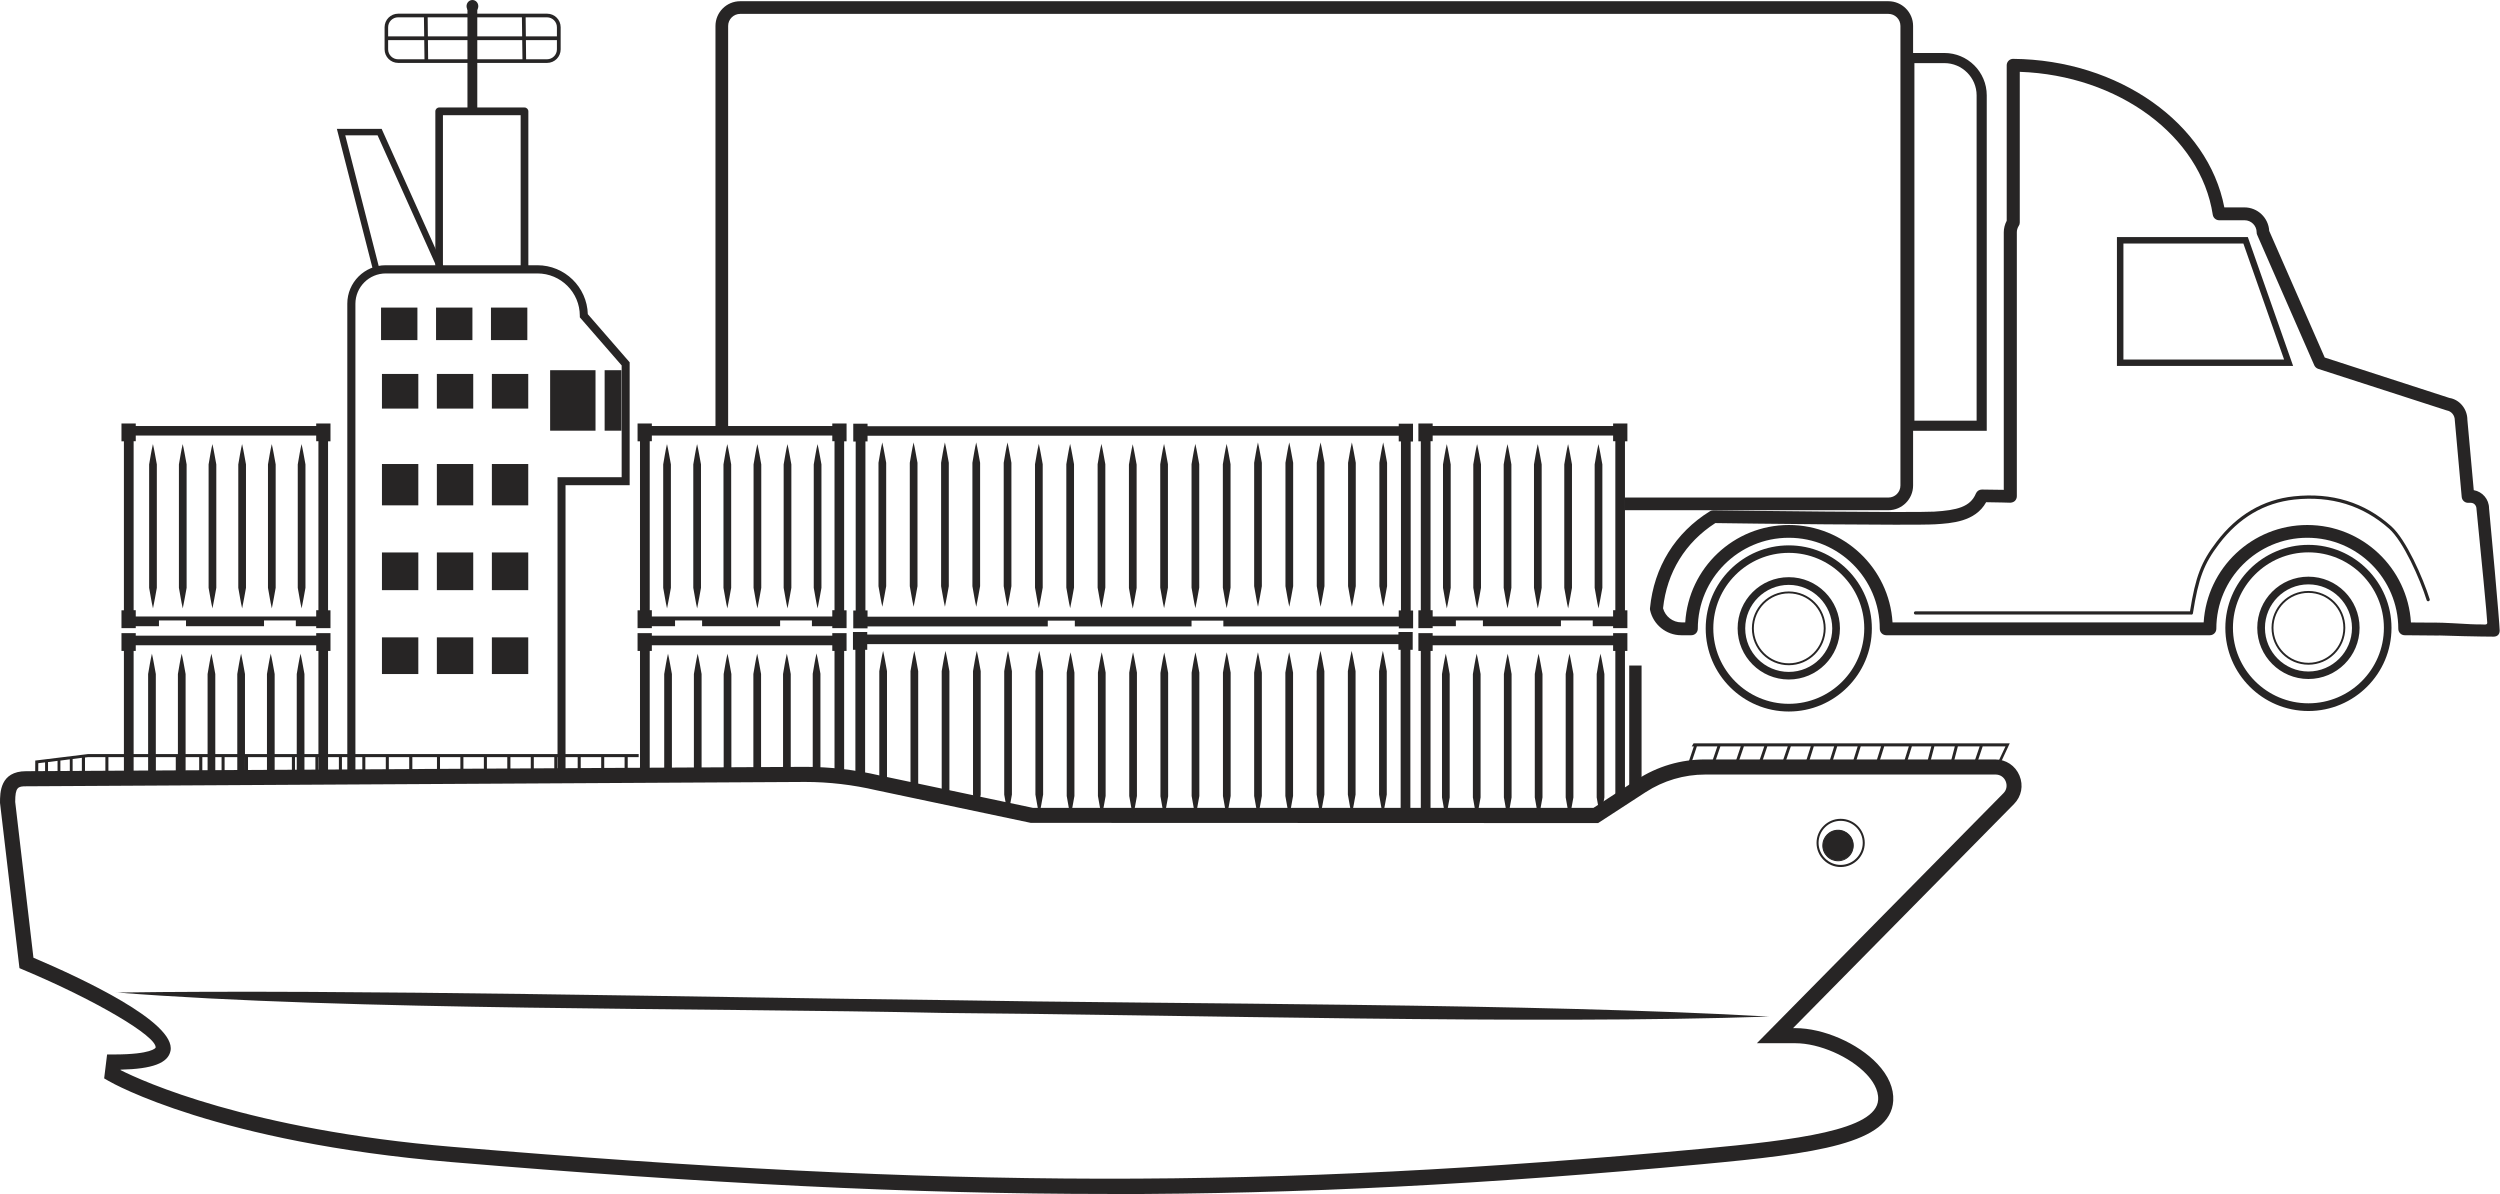 <?xml version="1.0" encoding="UTF-8"?>
<svg xmlns="http://www.w3.org/2000/svg" xmlns:xlink="http://www.w3.org/1999/xlink" id="b" viewBox="0 0 246.76 117.85">
  <defs>
    <style>.h{fill:none;}.h,.i{stroke-width:0px;}.i{fill:#272525;}.j{clip-path:url(#g);}.k{clip-path:url(#e);}.l{clip-path:url(#f);}.m{clip-path:url(#d);}</style>
    <clipPath id="d">
      <path class="h" d="M140.46,80.49l-5.66-.04s-16.07.03-30.31.03c-15.24-3.22-21.58-4.13-21.58-4.13l.1-15.65h57.94l-.49,19.79Z"></path>
    </clipPath>
    <clipPath id="e">
      <polygon class="h" points="139.25 61.94 162.32 61.94 162.32 78 158.37 80.55 139.25 80.55 139.25 61.94"></polygon>
    </clipPath>
    <clipPath id="f">
      <polygon class="h" points="11.25 61.94 34.31 61.94 34.31 76.74 29.97 76.68 11.25 76.82 11.25 61.94"></polygon>
    </clipPath>
    <clipPath id="g">
      <polygon class="h" points="62.18 61.94 85.25 61.94 85.25 76.74 80.91 76.68 62.18 76.82 62.18 61.94"></polygon>
    </clipPath>
  </defs>
  <g id="c">
    <path class="i" d="M240.26,61.45c.98,0,2.77.12,3.59.16.29.01.76.03.93.02.34-.01.75.11.72-.18,0-.43-.63-6.94-1.06-11.2,0-.37-.25-.62-.56-.62h-.27c-.33,0-.6-.25-.63-.58l-.68-7.55c0-.52-.34-.91-.8-.99l-12.68-4.1c-.17-.06-.31-.18-.39-.35l-5.64-12.88c-.04-.08-.05-.17-.05-.25,0-.65-.53-1.19-1.19-1.19h-2.51c-.31,0-.58-.23-.63-.54-1.19-7.79-9.32-13.77-19.05-14.11v14.86c0,.12-.03.24-.1.34-.12.19-.19.41-.19.63v26.06c0,.17-.07.34-.19.46-.12.12-.3.17-.46.18,0,0-1.3-.04-2.38-.05-1.07,1.94-3.43,2.08-5.03,2.18-2.11.13-19.21-.08-21.7-.12-2.96,1.9-4.79,4.87-5.16,8.41.22.81.96,1.39,1.81,1.39h.38c.33-5.36,4.79-9.61,10.23-9.61s9.9,4.26,10.23,9.61h30.71c.33-5.36,4.79-9.61,10.23-9.61s9.9,4.26,10.23,9.62c.81,0,2.21.02,2.74.02.35,0,.63.29.63.64,0,.35-.29.58-.64.63-.77-.01-3.35-.03-3.35-.03-.35,0-.63-.29-.63-.64,0-4.95-4.03-8.98-8.98-8.98s-8.98,4.03-8.98,8.98c0,.35-.28.64-.64.64h-31.94c-.35,0-.64-.28-.64-.64,0-4.95-4.03-8.98-8.98-8.98s-8.98,4.03-8.98,8.98c0,.35-.28.64-.64.64h-1c-1.47,0-2.76-1.04-3.07-2.48-.01-.06-.02-.13-.01-.19.39-4.05,2.49-7.45,5.92-9.57.1-.06.21-.09.34-.09,2.7.04,19.78.25,21.79.13,2.25-.14,3.57-.46,4.12-1.79.1-.24.33-.39.59-.39.69,0,1.57.02,2.16.03v-25.41c0-.4.1-.79.29-1.15V6.44c0-.17.07-.33.19-.45s.3-.19.45-.18c10.41.09,19.25,6.36,20.84,14.66h1.98c1.31,0,2.38,1.03,2.45,2.32l5.48,12.5,12.31,3.99c.98.15,1.77,1.07,1.77,2.16l.63,6.94c.86.15,1.51.9,1.51,1.8.11,1.03,1.05,11.4,1.05,12.06,0,.37-.23.6-.6.6-1.24,0-4.94-.09-5.46-.12l-.44-1.28Z"></path>
    <path class="i" d="M227.85,70.18c-4.52,0-8.2-3.68-8.2-8.2s3.68-8.2,8.2-8.2,8.2,3.68,8.2,8.2-3.68,8.2-8.2,8.2ZM227.85,54.52c-4.11,0-7.45,3.34-7.45,7.45s3.34,7.45,7.45,7.45,7.45-3.34,7.45-7.45-3.34-7.45-7.45-7.45ZM227.85,67.02c-2.78,0-5.05-2.26-5.05-5.05s2.26-5.05,5.05-5.05,5.05,2.26,5.05,5.05-2.26,5.05-5.05,5.05ZM227.85,57.68c-2.37,0-4.29,1.93-4.29,4.3s1.93,4.3,4.29,4.3,4.3-1.93,4.3-4.3-1.93-4.3-4.3-4.3Z"></path>
    <path class="i" d="M227.85,65.61c-2.01,0-3.64-1.63-3.64-3.64s1.63-3.64,3.64-3.64,3.64,1.63,3.64,3.64-1.63,3.64-3.64,3.64ZM227.85,58.52c-1.9,0-3.45,1.55-3.45,3.45s1.55,3.45,3.45,3.45,3.45-1.55,3.45-3.45-1.55-3.45-3.45-3.45Z"></path>
    <path class="i" d="M176.56,70.23c-4.52,0-8.2-3.68-8.2-8.2s3.68-8.2,8.2-8.2,8.2,3.68,8.2,8.2-3.68,8.2-8.2,8.2ZM176.56,54.57c-4.11,0-7.45,3.34-7.45,7.45s3.34,7.45,7.45,7.45,7.45-3.34,7.45-7.45-3.34-7.45-7.45-7.45ZM176.56,67.07c-2.78,0-5.05-2.26-5.05-5.05s2.26-5.05,5.05-5.05,5.05,2.26,5.05,5.05-2.26,5.05-5.05,5.05ZM176.56,57.73c-2.37,0-4.3,1.93-4.3,4.3s1.93,4.29,4.3,4.29,4.29-1.93,4.29-4.29-1.93-4.3-4.29-4.3Z"></path>
    <path class="i" d="M176.56,65.66c-2.01,0-3.64-1.63-3.64-3.64s1.63-3.64,3.64-3.64,3.64,1.63,3.64,3.64-1.63,3.64-3.64,3.64ZM176.56,58.57c-1.9,0-3.45,1.55-3.45,3.45s1.55,3.45,3.45,3.45,3.45-1.55,3.45-3.45-1.55-3.45-3.45-3.45Z"></path>
    <path class="i" d="M216.29,60.66h-27.22c-.09,0-.16-.07-.16-.16s.07-.16.16-.16h27.09c.55-3.44,1.1-4.87,2.64-6.88,2.01-2.64,4.58-4.15,7.62-4.47,3.73-.4,6.96.59,9.6,2.95,1.46,1.3,3.13,5.07,3.8,7.2.03.08-.02.17-.1.2-.09.03-.17-.02-.2-.1-.66-2.11-2.3-5.81-3.71-7.06-2.58-2.29-5.72-3.26-9.36-2.87-2.95.32-5.44,1.78-7.4,4.35-1.52,1.99-2.05,3.4-2.6,6.88-.01.08-.08.13-.16.13Z"></path>
    <path class="i" d="M226.34,36.12h-17.39v-12.72h12.92l4.47,12.72ZM209.59,35.49h15.86l-4.02-11.45h-11.84v11.45Z"></path>
    <path class="i" d="M196.1,42.52h-8.14V5.23h3.96c2.3,0,4.18,1.87,4.18,4.18v33.11ZM188.96,41.52h6.14V9.41c0-1.75-1.43-3.18-3.18-3.18h-2.96v35.29Z"></path>
    <path class="i" d="M186.39,50.36h-26.06v-1.25h26.06c.66,0,1.19-.53,1.19-1.19V2.56c0-.66-.53-1.19-1.19-1.19h-113.33c-.65,0-1.19.53-1.19,1.19v39.89h-1.25V2.56c0-1.34,1.09-2.44,2.44-2.44h113.33c1.34,0,2.44,1.09,2.44,2.44v45.36c0,1.34-1.09,2.44-2.44,2.44Z"></path>
    <path class="i" d="M109.47,117.85c-19.59,0-39.93-1.05-64.93-3.15-23.1-1.94-33.41-7.76-33.83-8.01l-.43-.25.29-2.36h.66c3.78,0,4.12-.66,4.13-.67.15-1.11-5.94-4.7-13.04-7.68l-.4-.17L0,79.24c0-1,0-3.12,2.58-3.12l76.87-.43c2.48,0,4.96.29,7.37.85l15.14,3.2h55.32l4.31-2.8c2-1.3,4.31-1.98,6.69-1.98h28.66c1.06,0,1.98.61,2.39,1.59.41.98.2,2.06-.54,2.81l-21.81,22.12h.22c2.77,0,6.18,1.48,8.11,3.53,1.09,1.16,1.63,2.42,1.56,3.64-.25,4.22-7.63,5.22-18.87,6.26-21.2,1.97-39.52,2.95-58.53,2.95ZM11.89,105.62c2.18,1.1,12.63,5.89,32.78,7.58,49.16,4.13,80.25,4.18,123.2.2,9.48-.88,17.34-1.85,17.51-4.85.06-1.01-.59-1.93-1.15-2.52-1.64-1.74-4.66-3.06-7.02-3.06h-3.8l24.33-24.67c.32-.32.4-.76.23-1.18-.17-.42-.55-.67-1-.67h-28.66c-2.09,0-4.12.6-5.88,1.74l-4.69,3.05-56-.02-15.24-3.22c-2.32-.54-4.68-.82-7.04-.82l-76.87.43c-.81,0-1.09.07-1.09,1.54l1.8,15.38c4.57,1.94,14.1,6.35,13.53,9.19-.24,1.21-1.77,1.79-4.93,1.86v.04Z"></path>
    <path class="i" d="M55.83,76.84h-21.55V29.97c0-2.09,1.7-3.79,3.79-3.79h14.97c2.7,0,4.9,2.15,4.98,4.83l4.13,4.75v12.13h-6.33v28.94ZM35.08,76.04h19.95v-28.94h6.33v-11.03l-4.13-4.75v-.15c0-2.31-1.88-4.18-4.18-4.18h-14.97c-1.65,0-3,1.34-3,3v46.07Z"></path>
    <path class="i" d="M44.04,26.9h-7.16l-3.63-14.18h4.42l6.37,14.18ZM37.38,26.26h5.68l-5.79-12.9h-3.19l3.3,12.9Z"></path>
    <path class="i" d="M52.14,26.52h-.75v-15.15h-7.67v14.99h-.75v-15.37c0-.21.17-.38.38-.38h8.42c.21,0,.38.17.38.38v15.53Z"></path>
    <path class="i" d="M54,6.21h-14.7c-.74,0-1.34-.6-1.34-1.34v-2.18c0-.74.6-1.34,1.34-1.34h14.7c.74,0,1.34.6,1.34,1.34v2.18c0,.74-.6,1.34-1.34,1.34ZM39.29,1.71c-.54,0-.98.44-.98.98v2.18c0,.54.44.98.98.98h14.7c.54,0,.98-.44.98-.98v-2.18c0-.54-.44-.98-.98-.98h-14.7Z"></path>
    <rect class="i" x="38.14" y="3.59" width="17.02" height=".37"></rect>
    <polygon class="i" points="51.57 5.92 51.51 1.4 51.88 1.4 51.93 5.92 51.57 5.92"></polygon>
    <polygon class="i" points="41.9 5.92 41.84 1.4 42.21 1.4 42.26 5.92 41.9 5.92"></polygon>
    <rect class="i" x="46.14" y=".81" width=".97" height="10.33"></rect>
    <ellipse class="i" cx="46.63" cy=".61" rx=".58" ry=".61"></ellipse>
    <rect class="i" x="59.68" y="36.54" width="1.66" height="5.97"></rect>
    <rect class="i" x="54.3" y="36.54" width="4.48" height="5.97"></rect>
    <rect class="i" x="37.61" y="30.36" width="3.59" height="3.21"></rect>
    <rect class="i" x="43.04" y="30.36" width="3.59" height="3.21"></rect>
    <rect class="i" x="48.46" y="30.36" width="3.59" height="3.21"></rect>
    <rect class="i" x="37.7" y="45.8" width="3.59" height="4.08"></rect>
    <rect class="i" x="43.12" y="45.8" width="3.59" height="4.08"></rect>
    <rect class="i" x="48.55" y="45.8" width="3.59" height="4.08"></rect>
    <rect class="i" x="37.7" y="36.91" width="3.59" height="3.42"></rect>
    <rect class="i" x="43.12" y="36.91" width="3.59" height="3.42"></rect>
    <rect class="i" x="48.55" y="36.91" width="3.59" height="3.42"></rect>
    <rect class="i" x="37.7" y="54.53" width="3.59" height="3.72"></rect>
    <rect class="i" x="43.12" y="54.53" width="3.59" height="3.72"></rect>
    <rect class="i" x="48.55" y="54.53" width="3.59" height="3.72"></rect>
    <rect class="i" x="37.7" y="62.91" width="3.59" height="3.62"></rect>
    <rect class="i" x="43.12" y="62.91" width="3.59" height="3.62"></rect>
    <rect class="i" x="48.55" y="62.91" width="3.59" height="3.62"></rect>
    <path class="i" d="M181.68,85.58c-1.31,0-2.38-1.07-2.38-2.38s1.07-2.38,2.38-2.38,2.38,1.07,2.38,2.38-1.07,2.38-2.38,2.38ZM181.68,81.02c-1.2,0-2.18.98-2.18,2.17s.98,2.18,2.18,2.18,2.18-.98,2.18-2.18-.98-2.17-2.18-2.17Z"></path>
    <path class="i" d="M179.92,83.46c0,.83.68,1.5,1.51,1.49s1.5-.68,1.5-1.51-.68-1.5-1.51-1.49c-.83,0-1.5.68-1.49,1.51Z"></path>
    <path class="i" d="M181.42,85.01c-.41,0-.8-.16-1.09-.45-.29-.29-.46-.68-.46-1.1,0-.86.69-1.56,1.55-1.56h0c.85,0,1.55.69,1.55,1.55,0,.41-.16.81-.45,1.1-.29.29-.68.46-1.1.46h0ZM181.42,82.01h0c-.8,0-1.45.66-1.44,1.46,0,.39.15.75.43,1.02.27.27.64.42,1.02.42h0c.8,0,1.45-.66,1.44-1.46,0-.8-.65-1.44-1.45-1.44Z"></path>
    <polygon class="i" points="162.03 77.7 160.81 78.09 160.81 65.69 162.03 65.69 162.03 77.7"></polygon>
    <path class="i" d="M11.44,97.97c23.1-.34,58.16.48,81.59.74,23.52.42,58.38.31,81.58,1.63-23.1.8-58.16-.18-81.59-.36-23.52-.52-58.4-.2-81.57-2.02h0Z"></path>
    <polygon class="i" points="3.48 75.07 8.68 74.43 63.04 74.43 63.04 74.73 61.96 74.73 61.96 76.48 61.65 76.48 61.65 74.73 59.64 74.73 59.64 76.48 59.34 76.48 59.34 74.73 57.32 74.73 57.32 76.48 57.02 76.48 57.02 74.73 55.01 74.73 55.01 76.48 54.71 76.48 54.71 74.73 52.69 74.73 52.69 76.48 52.39 76.48 52.39 74.73 50.38 74.73 50.38 76.48 50.07 76.48 50.07 74.73 48.06 74.73 48.06 76.48 47.76 76.48 47.76 74.73 45.74 74.73 45.74 76.48 45.44 76.48 45.44 74.73 43.43 74.73 43.43 76.48 43.13 76.48 43.13 74.73 40.7 74.73 40.7 76.48 40.39 76.48 40.39 74.73 38.38 74.73 38.38 76.48 38.08 76.48 38.08 74.73 36.06 74.73 36.06 76.48 35.76 76.48 35.76 74.73 33.75 74.73 33.75 76.48 33.45 76.48 33.45 74.73 31.43 74.73 31.43 76.48 31.13 76.48 31.13 74.73 29.12 74.73 29.12 76.48 28.81 76.48 28.81 74.73 26.8 74.73 26.8 76.48 26.5 76.48 26.5 74.73 24.48 74.73 24.48 76.48 24.18 76.48 24.18 74.73 22.17 74.73 22.17 76.48 21.87 76.48 21.87 74.73 19.97 74.73 19.97 76.48 19.66 76.48 19.66 74.73 17.65 74.73 17.65 76.48 17.35 76.48 17.35 74.73 15.33 74.73 15.33 76.48 15.03 76.48 15.03 74.73 13.02 74.73 13.02 76.48 12.72 76.48 12.72 74.73 10.7 74.73 10.7 76.48 10.4 76.48 10.4 74.73 8.7 74.73 8.39 74.77 8.39 76.48 8.08 76.48 8.08 74.8 7.17 74.92 7.17 76.37 6.89 76.37 6.89 74.95 5.96 75.07 5.96 76.48 5.68 76.48 5.68 75.1 4.74 75.22 4.74 76.7 4.45 76.7 4.45 75.25 3.78 75.33 3.77 76.7 3.47 76.7 3.48 75.07"></polygon>
    <polygon class="i" points="197.41 75.43 198.37 73.37 167.16 73.37 166.98 73.67 167.19 73.67 166.6 75.43 166.9 75.43 167.49 73.67 169.51 73.67 168.91 75.43 169.21 75.43 169.81 73.67 171.82 73.67 171.23 75.43 171.53 75.43 172.13 73.67 174.14 73.67 173.54 75.43 173.85 75.43 174.44 73.67 176.46 73.67 175.86 75.43 176.16 75.43 176.76 73.67 178.73 73.67 178.17 75.43 178.48 75.43 179.03 73.67 181.04 73.67 180.49 75.43 180.79 75.43 181.34 73.67 183.36 73.67 182.81 75.43 183.11 75.43 183.66 73.67 185.67 73.67 185.12 75.43 185.43 75.43 185.98 73.67 188.41 73.67 187.86 75.43 188.16 75.43 188.71 73.67 190.63 73.67 190.17 75.43 190.47 75.43 190.93 73.67 192.95 73.67 192.49 75.43 192.79 75.43 193.25 73.67 195.4 73.67 194.8 75.43 195.11 75.43 195.7 73.67 197.95 73.67 197.12 75.43 197.41 75.43"></polygon>
    <path class="i" d="M139.47,43.58v-1.76h-1.41v.25h-52.43v-.25h-1.41v1.76h.24v16.68h-.24v1.76h1.41v-.19h17.79v-.57h2.67v.57h11.52v-.57h3.14v.57h17.32v.19h1.41v-1.76h-.24v-16.68h.24ZM138.28,60.25h-.22v.62h-52.43v-.62h-.21v-16.68h.21v-.56h52.43v.56h.22v16.68Z"></path>
    <path class="i" d="M87.08,43.65c.16.68.26,1.35.39,2.03v2.03s0,4.06,0,4.06v6.09c-.13.68-.23,1.35-.38,2.03-.16-.68-.25-1.35-.38-2.03v-12.18c.12-.68.22-1.35.38-2.03,0,0-.16.68,0,0Z"></path>
    <path class="i" d="M90.17,43.65c.16.68.26,1.35.39,2.03v2.03s0,4.06,0,4.06v6.09c-.13.68-.23,1.35-.38,2.03-.16-.68-.25-1.35-.38-2.03v-12.18c.12-.68.22-1.35.38-2.03,0,0-.16.68,0,0Z"></path>
    <path class="i" d="M93.26,43.65c.16.68.26,1.35.39,2.03v2.03s0,4.06,0,4.06v6.09c-.13.68-.23,1.35-.38,2.03-.16-.68-.25-1.35-.38-2.03v-12.18c.12-.68.22-1.35.38-2.03,0,0-.16.68,0,0Z"></path>
    <path class="i" d="M96.35,43.65c.16.68.26,1.35.39,2.03v2.03s0,4.06,0,4.06v6.09c-.13.68-.23,1.35-.38,2.03-.16-.68-.25-1.35-.38-2.03v-12.18c.12-.68.22-1.35.38-2.03,0,0-.16.68,0,0Z"></path>
    <path class="i" d="M99.44,43.65c.16.68.26,1.35.39,2.03v2.03s0,4.06,0,4.06v6.09c-.13.68-.23,1.35-.38,2.03-.16-.68-.25-1.35-.38-2.03v-12.18c.12-.68.22-1.35.38-2.03,0,0-.16.68,0,0Z"></path>
    <path class="i" d="M102.53,43.79c.16.68.26,1.35.39,2.03v2.03s0,4.06,0,4.06v6.09c-.13.68-.23,1.35-.38,2.03-.16-.68-.25-1.35-.38-2.03v-12.18c.12-.68.22-1.35.38-2.03,0,0-.16.68,0,0Z"></path>
    <path class="i" d="M105.62,43.79c.16.68.26,1.35.39,2.03v2.03s0,4.06,0,4.06v6.09c-.13.68-.23,1.35-.38,2.03-.16-.68-.25-1.35-.38-2.03v-12.18c.12-.68.22-1.35.38-2.03,0,0-.16.68,0,0Z"></path>
    <path class="i" d="M108.71,43.79c.16.68.26,1.35.39,2.03v2.03s0,4.06,0,4.06v6.09c-.13.68-.23,1.35-.38,2.03-.16-.68-.25-1.35-.38-2.03v-12.18c.12-.68.22-1.35.38-2.03,0,0-.16.68,0,0Z"></path>
    <path class="i" d="M111.8,43.83c.16.68.26,1.35.39,2.03v2.03s0,4.06,0,4.06v6.09c-.13.68-.23,1.35-.38,2.03-.16-.68-.25-1.35-.38-2.03v-12.18c.12-.68.22-1.35.38-2.03,0,0-.16.68,0,0Z"></path>
    <path class="i" d="M114.89,43.79c.16.68.26,1.35.39,2.03v2.03s0,4.06,0,4.06v6.09c-.13.68-.23,1.35-.38,2.03-.16-.68-.25-1.35-.38-2.03v-12.18c.12-.68.22-1.35.38-2.03,0,0-.16.68,0,0Z"></path>
    <path class="i" d="M117.98,43.79c.16.68.26,1.35.39,2.03v2.03s0,4.06,0,4.06v6.09c-.13.68-.23,1.35-.38,2.03-.16-.68-.25-1.35-.38-2.03v-12.18c.12-.68.22-1.35.38-2.03,0,0-.16.68,0,0Z"></path>
    <path class="i" d="M121.07,43.79c.16.68.26,1.35.39,2.03v2.03s0,4.06,0,4.06v6.09c-.13.68-.23,1.35-.38,2.03-.16-.68-.25-1.35-.38-2.03v-12.18c.12-.68.22-1.35.38-2.03,0,0-.16.68,0,0Z"></path>
    <path class="i" d="M124.16,43.65c.16.68.26,1.35.39,2.03v2.03s0,4.06,0,4.06v6.09c-.13.68-.23,1.35-.38,2.03-.16-.68-.25-1.35-.38-2.03v-12.18c.12-.68.22-1.35.38-2.03,0,0-.16.68,0,0Z"></path>
    <path class="i" d="M127.25,43.65c.16.68.26,1.35.39,2.03v2.03s0,4.06,0,4.06v6.09c-.13.68-.23,1.35-.38,2.03-.16-.68-.25-1.35-.38-2.03v-12.18c.12-.68.22-1.35.38-2.03,0,0-.16.68,0,0Z"></path>
    <path class="i" d="M133.43,43.65c.16.68.26,1.35.39,2.03v2.03s0,4.06,0,4.06v6.09c-.13.68-.23,1.35-.38,2.03-.16-.68-.25-1.35-.38-2.03v-12.18c.12-.68.22-1.35.38-2.03,0,0-.16.68,0,0Z"></path>
    <path class="i" d="M130.34,43.65c.16.68.26,1.35.39,2.03v2.03s0,4.06,0,4.06v6.09c-.13.68-.23,1.35-.38,2.03-.16-.68-.25-1.35-.38-2.03v-12.18c.12-.68.22-1.35.38-2.03,0,0-.16.68,0,0Z"></path>
    <path class="i" d="M136.52,43.65c.16.68.26,1.35.39,2.03v2.03s0,4.06,0,4.06v6.09c-.13.68-.23,1.35-.38,2.03-.16-.68-.25-1.35-.38-2.03v-12.18c.12-.68.22-1.35.38-2.03,0,0-.16.68,0,0Z"></path>
    <g class="m">
      <path class="i" d="M139.44,64.14v-1.76h-1.41v.25h-52.43v-.25h-1.41v1.76h.24v16.68h-.24v1.76h1.41v-.19h17.79v-.57h2.67v.57h11.52v-.57h3.14v.57h17.32v.19h1.41v-1.76h-.24v-16.68h.24ZM138.25,80.82h-.22v.62h-52.43v-.62h-.21v-16.68h.21v-.56h52.43v.56h.22v16.68Z"></path>
      <path class="i" d="M87.16,64.22c.16.68.26,1.35.39,2.03v2.03s0,4.06,0,4.06v6.09c-.13.68-.23,1.35-.38,2.03-.16-.68-.25-1.35-.38-2.03v-12.18c.12-.68.22-1.35.38-2.03,0,0-.16.68,0,0Z"></path>
      <path class="i" d="M90.24,64.22c.16.68.26,1.35.39,2.03v2.03s0,4.06,0,4.06v6.09c-.13.68-.23,1.35-.38,2.03-.16-.68-.25-1.35-.38-2.03v-12.18c.12-.68.22-1.35.38-2.03,0,0-.16.68,0,0Z"></path>
      <path class="i" d="M93.32,64.22c.16.68.26,1.35.39,2.03v2.03s0,4.06,0,4.06v6.09c-.13.68-.23,1.35-.38,2.03-.16-.68-.25-1.35-.38-2.03v-12.18c.12-.68.22-1.35.38-2.03,0,0-.16.68,0,0Z"></path>
      <path class="i" d="M96.41,64.22c.16.68.26,1.35.39,2.03v2.03s0,4.06,0,4.06v6.09c-.13.68-.23,1.35-.38,2.03-.16-.68-.25-1.35-.38-2.03v-12.18c.12-.68.22-1.35.38-2.03,0,0-.16.68,0,0Z"></path>
      <path class="i" d="M99.49,64.22c.16.68.26,1.35.39,2.03v2.03s0,4.06,0,4.06v6.09c-.13.68-.23,1.35-.38,2.03-.16-.68-.25-1.35-.38-2.03v-12.18c.12-.68.22-1.35.38-2.03,0,0-.16.68,0,0Z"></path>
      <path class="i" d="M102.57,64.22c.16.68.26,1.35.39,2.03v2.03s0,4.06,0,4.06v6.09c-.13.68-.23,1.35-.38,2.03-.16-.68-.25-1.35-.38-2.03v-12.18c.12-.68.22-1.35.38-2.03,0,0-.16.68,0,0Z"></path>
      <path class="i" d="M105.66,64.36c.16.68.26,1.35.39,2.03v2.03s0,4.06,0,4.06v6.09c-.13.68-.23,1.35-.38,2.03-.16-.68-.25-1.35-.38-2.03v-12.18c.12-.68.22-1.35.38-2.03,0,0-.16.68,0,0Z"></path>
      <path class="i" d="M108.74,64.36c.16.68.26,1.35.39,2.03v2.03s0,4.06,0,4.06v6.09c-.13.68-.23,1.35-.38,2.03-.16-.68-.25-1.35-.38-2.03v-12.18c.12-.68.22-1.35.38-2.03,0,0-.16.68,0,0Z"></path>
      <path class="i" d="M111.83,64.36c.16.68.26,1.35.39,2.03v2.03s0,4.06,0,4.06v6.09c-.13.68-.23,1.35-.38,2.03-.16-.68-.25-1.35-.38-2.03v-12.18c.12-.68.22-1.35.38-2.03,0,0-.16.68,0,0Z"></path>
      <path class="i" d="M114.91,64.39c.16.68.26,1.35.39,2.03v2.03s0,4.06,0,4.06v6.09c-.13.68-.23,1.35-.38,2.03-.16-.68-.25-1.35-.38-2.03v-12.18c.12-.68.22-1.35.38-2.03,0,0-.16.68,0,0Z"></path>
      <path class="i" d="M117.99,64.36c.16.68.26,1.35.39,2.03v2.03s0,4.06,0,4.06v6.09c-.13.68-.23,1.35-.38,2.03-.16-.68-.25-1.35-.38-2.03v-12.18c.12-.68.22-1.35.38-2.03,0,0-.16.68,0,0Z"></path>
      <path class="i" d="M121.08,64.36c.16.68.26,1.35.39,2.03v2.03s0,4.06,0,4.06v6.09c-.13.68-.23,1.35-.38,2.03-.16-.68-.25-1.35-.38-2.03v-12.18c.12-.68.22-1.35.38-2.03,0,0-.16.68,0,0Z"></path>
      <path class="i" d="M124.16,64.36c.16.68.26,1.35.39,2.03v2.03s0,4.06,0,4.06v6.09c-.13.68-.23,1.35-.38,2.03-.16-.68-.25-1.35-.38-2.03v-12.18c.12-.68.22-1.35.38-2.03,0,0-.16.68,0,0Z"></path>
      <path class="i" d="M127.24,64.36c.16.68.26,1.35.39,2.03v2.03s0,4.06,0,4.06v6.09c-.13.68-.23,1.35-.38,2.03-.16-.68-.25-1.35-.38-2.03v-12.18c.12-.68.22-1.35.38-2.03,0,0-.16.68,0,0Z"></path>
      <path class="i" d="M130.33,64.22c.16.68.26,1.35.39,2.03v2.03s0,4.06,0,4.06v6.09c-.13.68-.23,1.35-.38,2.03-.16-.68-.25-1.35-.38-2.03v-12.18c.12-.68.22-1.35.38-2.03,0,0-.16.68,0,0Z"></path>
      <path class="i" d="M133.41,64.22c.16.68.26,1.35.39,2.03v2.03s0,4.06,0,4.06v6.09c-.13.68-.23,1.35-.38,2.03-.16-.68-.25-1.35-.38-2.03v-12.18c.12-.68.22-1.35.38-2.03,0,0-.16.68,0,0Z"></path>
      <path class="i" d="M136.49,64.22c.16.68.26,1.35.39,2.03v2.03s0,4.06,0,4.06v6.09c-.13.68-.23,1.35-.38,2.03-.16-.68-.25-1.35-.38-2.03v-12.18c.12-.68.22-1.35.38-2.03,0,0-.16.68,0,0Z"></path>
    </g>
    <path class="i" d="M160.63,43.56v-1.76h-1.41v.25h-17.81v-.25h-1.41v1.76h.24v16.68h-.24v1.76h1.41v-.19h2.29v-.57h2.67v.57h7.7v-.57h3.14v.57h2.01v.19h1.41v-1.76h-.24v-16.68h.24ZM159.44,60.23h-.22v.62h-17.81v-.62h-.21v-16.68h.21v-.56h17.81v.56h.22v16.68Z"></path>
    <path class="i" d="M142.8,43.81c.16.68.26,1.35.39,2.03v2.03s0,4.06,0,4.06v6.09c-.13.68-.23,1.35-.38,2.03-.16-.68-.25-1.35-.38-2.03v-12.18c.12-.68.22-1.35.38-2.03,0,0-.16.68,0,0Z"></path>
    <path class="i" d="M145.79,43.81c.16.68.26,1.35.39,2.03v2.03s0,4.06,0,4.06v6.09c-.13.68-.23,1.35-.38,2.03-.16-.68-.25-1.35-.38-2.03v-12.18c.12-.68.22-1.35.38-2.03,0,0-.16.68,0,0Z"></path>
    <path class="i" d="M148.79,43.81c.16.68.26,1.35.39,2.03v2.03s0,4.06,0,4.06v6.09c-.13.68-.23,1.35-.38,2.03-.16-.68-.25-1.35-.38-2.03v-12.18c.12-.68.22-1.35.38-2.03,0,0-.16.68,0,0Z"></path>
    <path class="i" d="M151.78,43.81c.16.68.26,1.35.39,2.03v2.03s0,4.06,0,4.06v6.09c-.13.68-.23,1.35-.38,2.03-.16-.68-.25-1.35-.38-2.03v-12.18c.12-.68.22-1.35.38-2.03,0,0-.16.68,0,0Z"></path>
    <path class="i" d="M154.77,43.81c.16.68.26,1.35.39,2.03v2.03s0,4.06,0,4.06v6.09c-.13.68-.23,1.35-.38,2.03-.16-.68-.25-1.35-.38-2.03v-12.18c.12-.68.22-1.35.38-2.03,0,0-.16.68,0,0Z"></path>
    <path class="i" d="M157.77,43.81c.16.68.26,1.35.39,2.03v2.03s0,4.06,0,4.06v6.09c-.13.68-.23,1.35-.38,2.03-.16-.68-.25-1.35-.38-2.03v-12.18c.12-.68.22-1.35.38-2.03,0,0-.16.68,0,0Z"></path>
    <g class="k">
      <path class="i" d="M160.63,64.25v-1.76h-1.41v.25h-17.81v-.25h-1.41v1.76h.24v16.68h-.24v1.76h1.41v-.19h2.29v-.57h2.67v.57h7.7v-.57h3.14v.57h2.01v.19h1.41v-1.76h-.24v-16.68h.24ZM159.44,80.93h-.22v.62h-17.81v-.62h-.21v-16.68h.21v-.56h17.81v.56h.22v16.68Z"></path>
      <path class="i" d="M142.7,64.5c.16.68.26,1.35.39,2.03v2.03s0,4.06,0,4.06v6.09c-.13.68-.23,1.35-.38,2.03-.16-.68-.25-1.35-.38-2.03v-12.18c.12-.68.22-1.35.38-2.03,0,0-.16.68,0,0Z"></path>
      <path class="i" d="M145.75,64.5c.16.68.26,1.35.39,2.03v2.03s0,4.06,0,4.06v6.09c-.13.68-.23,1.35-.38,2.03-.16-.68-.25-1.35-.38-2.03v-12.18c.12-.68.22-1.35.38-2.03,0,0-.16.68,0,0Z"></path>
      <path class="i" d="M148.81,64.5c.16.68.26,1.35.39,2.03v2.03s0,4.06,0,4.06v6.09c-.13.68-.23,1.35-.38,2.03-.16-.68-.25-1.35-.38-2.03v-12.18c.12-.68.22-1.35.38-2.03,0,0-.16.68,0,0Z"></path>
      <path class="i" d="M151.86,64.5c.16.68.26,1.35.39,2.03v2.03s0,4.06,0,4.06v6.09c-.13.68-.23,1.35-.38,2.03-.16-.68-.25-1.35-.38-2.03v-12.18c.12-.68.22-1.35.38-2.03,0,0-.16.68,0,0Z"></path>
      <path class="i" d="M154.91,64.5c.16.68.26,1.35.39,2.03v2.03s0,4.06,0,4.06v6.09c-.13.68-.23,1.35-.38,2.03-.16-.68-.25-1.35-.38-2.03v-12.18c.12-.68.22-1.35.38-2.03,0,0-.16.68,0,0Z"></path>
      <path class="i" d="M157.97,64.5c.16.68.26,1.35.39,2.03v2.03s0,4.06,0,4.06v6.09c-.13.68-.23,1.35-.38,2.03-.16-.68-.25-1.35-.38-2.03v-12.18c.12-.68.22-1.35.38-2.03,0,0-.16.68,0,0Z"></path>
    </g>
    <path class="i" d="M32.62,43.56v-1.76h-1.41v.25H13.4v-.25h-1.41v1.76h.24v16.68h-.24v1.76h1.41v-.19h2.29v-.57h2.67v.57h7.7v-.57h3.14v.57h2.01v.19h1.41v-1.76h-.24v-16.68h.24ZM31.43,60.23h-.22v.62H13.4v-.62h-.21v-16.68h.21v-.56h17.81v.56h.22v16.68Z"></path>
    <path class="i" d="M15.09,43.81c.16.68.26,1.35.39,2.03v2.03s0,4.06,0,4.06v6.09c-.13.68-.23,1.35-.38,2.03-.16-.68-.25-1.35-.38-2.03v-12.18c.12-.68.22-1.35.38-2.03,0,0-.16.68,0,0Z"></path>
    <path class="i" d="M18.03,43.81c.16.68.26,1.35.39,2.03v2.03s0,4.06,0,4.06v6.09c-.13.68-.23,1.35-.38,2.03-.16-.68-.25-1.35-.38-2.03v-12.18c.12-.68.22-1.35.38-2.03,0,0-.16.68,0,0Z"></path>
    <path class="i" d="M20.96,43.81c.16.68.26,1.35.39,2.03v2.03s0,4.06,0,4.06v6.09c-.13.68-.23,1.35-.38,2.03-.16-.68-.25-1.35-.38-2.03v-12.18c.12-.68.22-1.35.38-2.03,0,0-.16.68,0,0Z"></path>
    <path class="i" d="M23.89,43.81c.16.68.26,1.35.39,2.03v2.03s0,4.06,0,4.06v6.09c-.13.68-.23,1.35-.38,2.03-.16-.68-.25-1.35-.38-2.03v-12.18c.12-.68.22-1.35.38-2.03,0,0-.16.68,0,0Z"></path>
    <path class="i" d="M26.82,43.81c.16.68.26,1.35.39,2.03v2.03s0,4.06,0,4.06v6.09c-.13.68-.23,1.35-.38,2.03-.16-.68-.25-1.35-.38-2.03v-12.18c.12-.68.22-1.35.38-2.03,0,0-.16.68,0,0Z"></path>
    <path class="i" d="M29.76,43.81c.16.68.26,1.35.39,2.03v2.03s0,4.06,0,4.06v6.09c-.13.68-.23,1.35-.38,2.03-.16-.68-.25-1.35-.38-2.03v-12.18c.12-.68.22-1.35.38-2.03,0,0-.16.68,0,0Z"></path>
    <g class="l">
      <path class="i" d="M32.62,64.25v-1.76h-1.41v.25H13.4v-.25h-1.41v1.76h.24v16.68h-.24v1.76h1.41v-.19h2.29v-.57h2.67v.57h7.7v-.57h3.14v.57h2.01v.19h1.41v-1.76h-.24v-16.68h.24ZM31.43,80.93h-.22v.62H13.4v-.62h-.21v-16.68h.21v-.56h17.81v.56h.22v16.68Z"></path>
      <path class="i" d="M14.99,64.5c.16.68.26,1.35.39,2.03v2.03s0,4.06,0,4.06v6.09c-.13.68-.23,1.35-.38,2.03-.16-.68-.25-1.35-.38-2.03v-12.18c.12-.68.22-1.35.38-2.03,0,0-.16.68,0,0Z"></path>
      <path class="i" d="M17.93,64.5c.16.68.26,1.35.39,2.03v2.03s0,4.06,0,4.06v6.09c-.13.68-.23,1.35-.38,2.03-.16-.68-.25-1.35-.38-2.03v-12.18c.12-.68.22-1.35.38-2.03,0,0-.16.68,0,0Z"></path>
      <path class="i" d="M20.86,64.5c.16.68.26,1.35.39,2.03v2.03s0,4.06,0,4.06v6.09c-.13.68-.23,1.35-.38,2.03-.16-.68-.25-1.35-.38-2.03v-12.18c.12-.68.22-1.35.38-2.03,0,0-.16.68,0,0Z"></path>
      <path class="i" d="M23.79,64.5c.16.68.26,1.35.39,2.03v2.03s0,4.06,0,4.06v6.09c-.13.68-.23,1.35-.38,2.03-.16-.68-.25-1.35-.38-2.03v-12.18c.12-.68.22-1.35.38-2.03,0,0-.16.68,0,0Z"></path>
      <path class="i" d="M26.72,64.5c.16.68.26,1.35.39,2.03v2.03s0,4.06,0,4.06v6.09c-.13.68-.23,1.35-.38,2.03-.16-.68-.25-1.35-.38-2.03v-12.18c.12-.68.22-1.35.38-2.03,0,0-.16.68,0,0Z"></path>
      <path class="i" d="M29.66,64.5c.16.68.26,1.35.39,2.03v2.03s0,4.06,0,4.06v6.09c-.13.68-.23,1.35-.38,2.03-.16-.68-.25-1.35-.38-2.03v-12.18c.12-.68.22-1.35.38-2.03,0,0-.16.68,0,0Z"></path>
    </g>
    <path class="i" d="M83.56,43.56v-1.76h-1.41v.25h-17.81v-.25h-1.41v1.76h.24v16.68h-.24v1.76h1.41v-.19h2.29v-.57h2.67v.57h7.7v-.57h3.14v.57h2.01v.19h1.41v-1.76h-.24v-16.68h.24ZM82.37,60.23h-.22v.62h-17.81v-.62h-.21v-16.68h.21v-.56h17.81v.56h.22v16.68Z"></path>
    <path class="i" d="M65.83,43.81c.16.68.26,1.35.39,2.03v2.03s0,4.06,0,4.06v6.09c-.13.68-.23,1.35-.38,2.03-.16-.68-.25-1.35-.38-2.03v-12.18c.12-.68.22-1.35.38-2.03,0,0-.16.68,0,0Z"></path>
    <path class="i" d="M68.8,43.81c.16.68.26,1.35.39,2.03v2.03s0,4.06,0,4.06v6.09c-.13.68-.23,1.35-.38,2.03-.16-.68-.25-1.35-.38-2.03v-12.18c.12-.68.22-1.35.38-2.03,0,0-.16.68,0,0Z"></path>
    <path class="i" d="M71.78,43.81c.16.68.26,1.35.39,2.03v2.03s0,4.06,0,4.06v6.09c-.13.68-.23,1.35-.38,2.03-.16-.68-.25-1.35-.38-2.03v-12.18c.12-.68.22-1.35.38-2.03,0,0-.16.68,0,0Z"></path>
    <path class="i" d="M74.75,43.81c.16.68.26,1.35.39,2.03v2.03s0,4.06,0,4.06v6.09c-.13.68-.23,1.35-.38,2.03-.16-.68-.25-1.35-.38-2.03v-12.18c.12-.68.22-1.35.38-2.03,0,0-.16.68,0,0Z"></path>
    <path class="i" d="M77.72,43.81c.16.68.26,1.35.39,2.03v2.03s0,4.06,0,4.06v6.09c-.13.68-.23,1.35-.38,2.03-.16-.68-.25-1.35-.38-2.03v-12.18c.12-.68.22-1.35.38-2.03,0,0-.16.68,0,0Z"></path>
    <path class="i" d="M80.69,43.81c.16.68.26,1.35.39,2.03v2.03s0,4.06,0,4.06v6.09c-.13.68-.23,1.35-.38,2.03-.16-.68-.25-1.35-.38-2.03v-12.18c.12-.68.22-1.35.38-2.03,0,0-.16.68,0,0Z"></path>
    <g class="j">
      <path class="i" d="M83.56,64.25v-1.76h-1.41v.25h-17.81v-.25h-1.41v1.76h.24v16.68h-.24v1.76h1.41v-.19h2.29v-.57h2.67v.57h7.7v-.57h3.14v.57h2.01v.19h1.41v-1.76h-.24v-16.68h.24ZM82.37,80.93h-.22v.62h-17.81v-.62h-.21v-16.68h.21v-.56h17.81v.56h.22v16.68Z"></path>
      <path class="i" d="M65.93,64.5c.16.68.26,1.35.39,2.03v2.03s0,4.06,0,4.06v6.09c-.13.68-.23,1.35-.38,2.03-.16-.68-.25-1.35-.38-2.03v-12.18c.12-.68.22-1.35.38-2.03,0,0-.16.68,0,0Z"></path>
      <path class="i" d="M68.86,64.5c.16.68.26,1.35.39,2.03v2.03s0,4.06,0,4.06v6.09c-.13.68-.23,1.35-.38,2.03-.16-.68-.25-1.35-.38-2.03v-12.18c.12-.68.22-1.35.38-2.03,0,0-.16.68,0,0Z"></path>
      <path class="i" d="M71.8,64.5c.16.68.26,1.35.39,2.03v2.03s0,4.06,0,4.06v6.09c-.13.68-.23,1.35-.38,2.03-.16-.68-.25-1.35-.38-2.03v-12.18c.12-.68.22-1.35.38-2.03,0,0-.16.68,0,0Z"></path>
      <path class="i" d="M74.73,64.5c.16.68.26,1.35.39,2.03v2.03s0,4.06,0,4.06v6.09c-.13.68-.23,1.35-.38,2.03-.16-.68-.25-1.35-.38-2.03v-12.18c.12-.68.22-1.35.38-2.03,0,0-.16.68,0,0Z"></path>
      <path class="i" d="M77.66,64.5c.16.68.26,1.35.39,2.03v2.03s0,4.06,0,4.06v6.09c-.13.68-.23,1.35-.38,2.03-.16-.68-.25-1.35-.38-2.03v-12.18c.12-.68.22-1.35.38-2.03,0,0-.16.68,0,0Z"></path>
      <path class="i" d="M80.59,64.47c.16.68.26,1.35.39,2.03v2.03s0,4.06,0,4.06v6.09c-.13.68-.23,1.35-.38,2.03-.16-.68-.25-1.35-.38-2.03v-12.18c.12-.68.22-1.35.38-2.03,0,0-.16.68,0,0Z"></path>
    </g>
  </g>
</svg>
